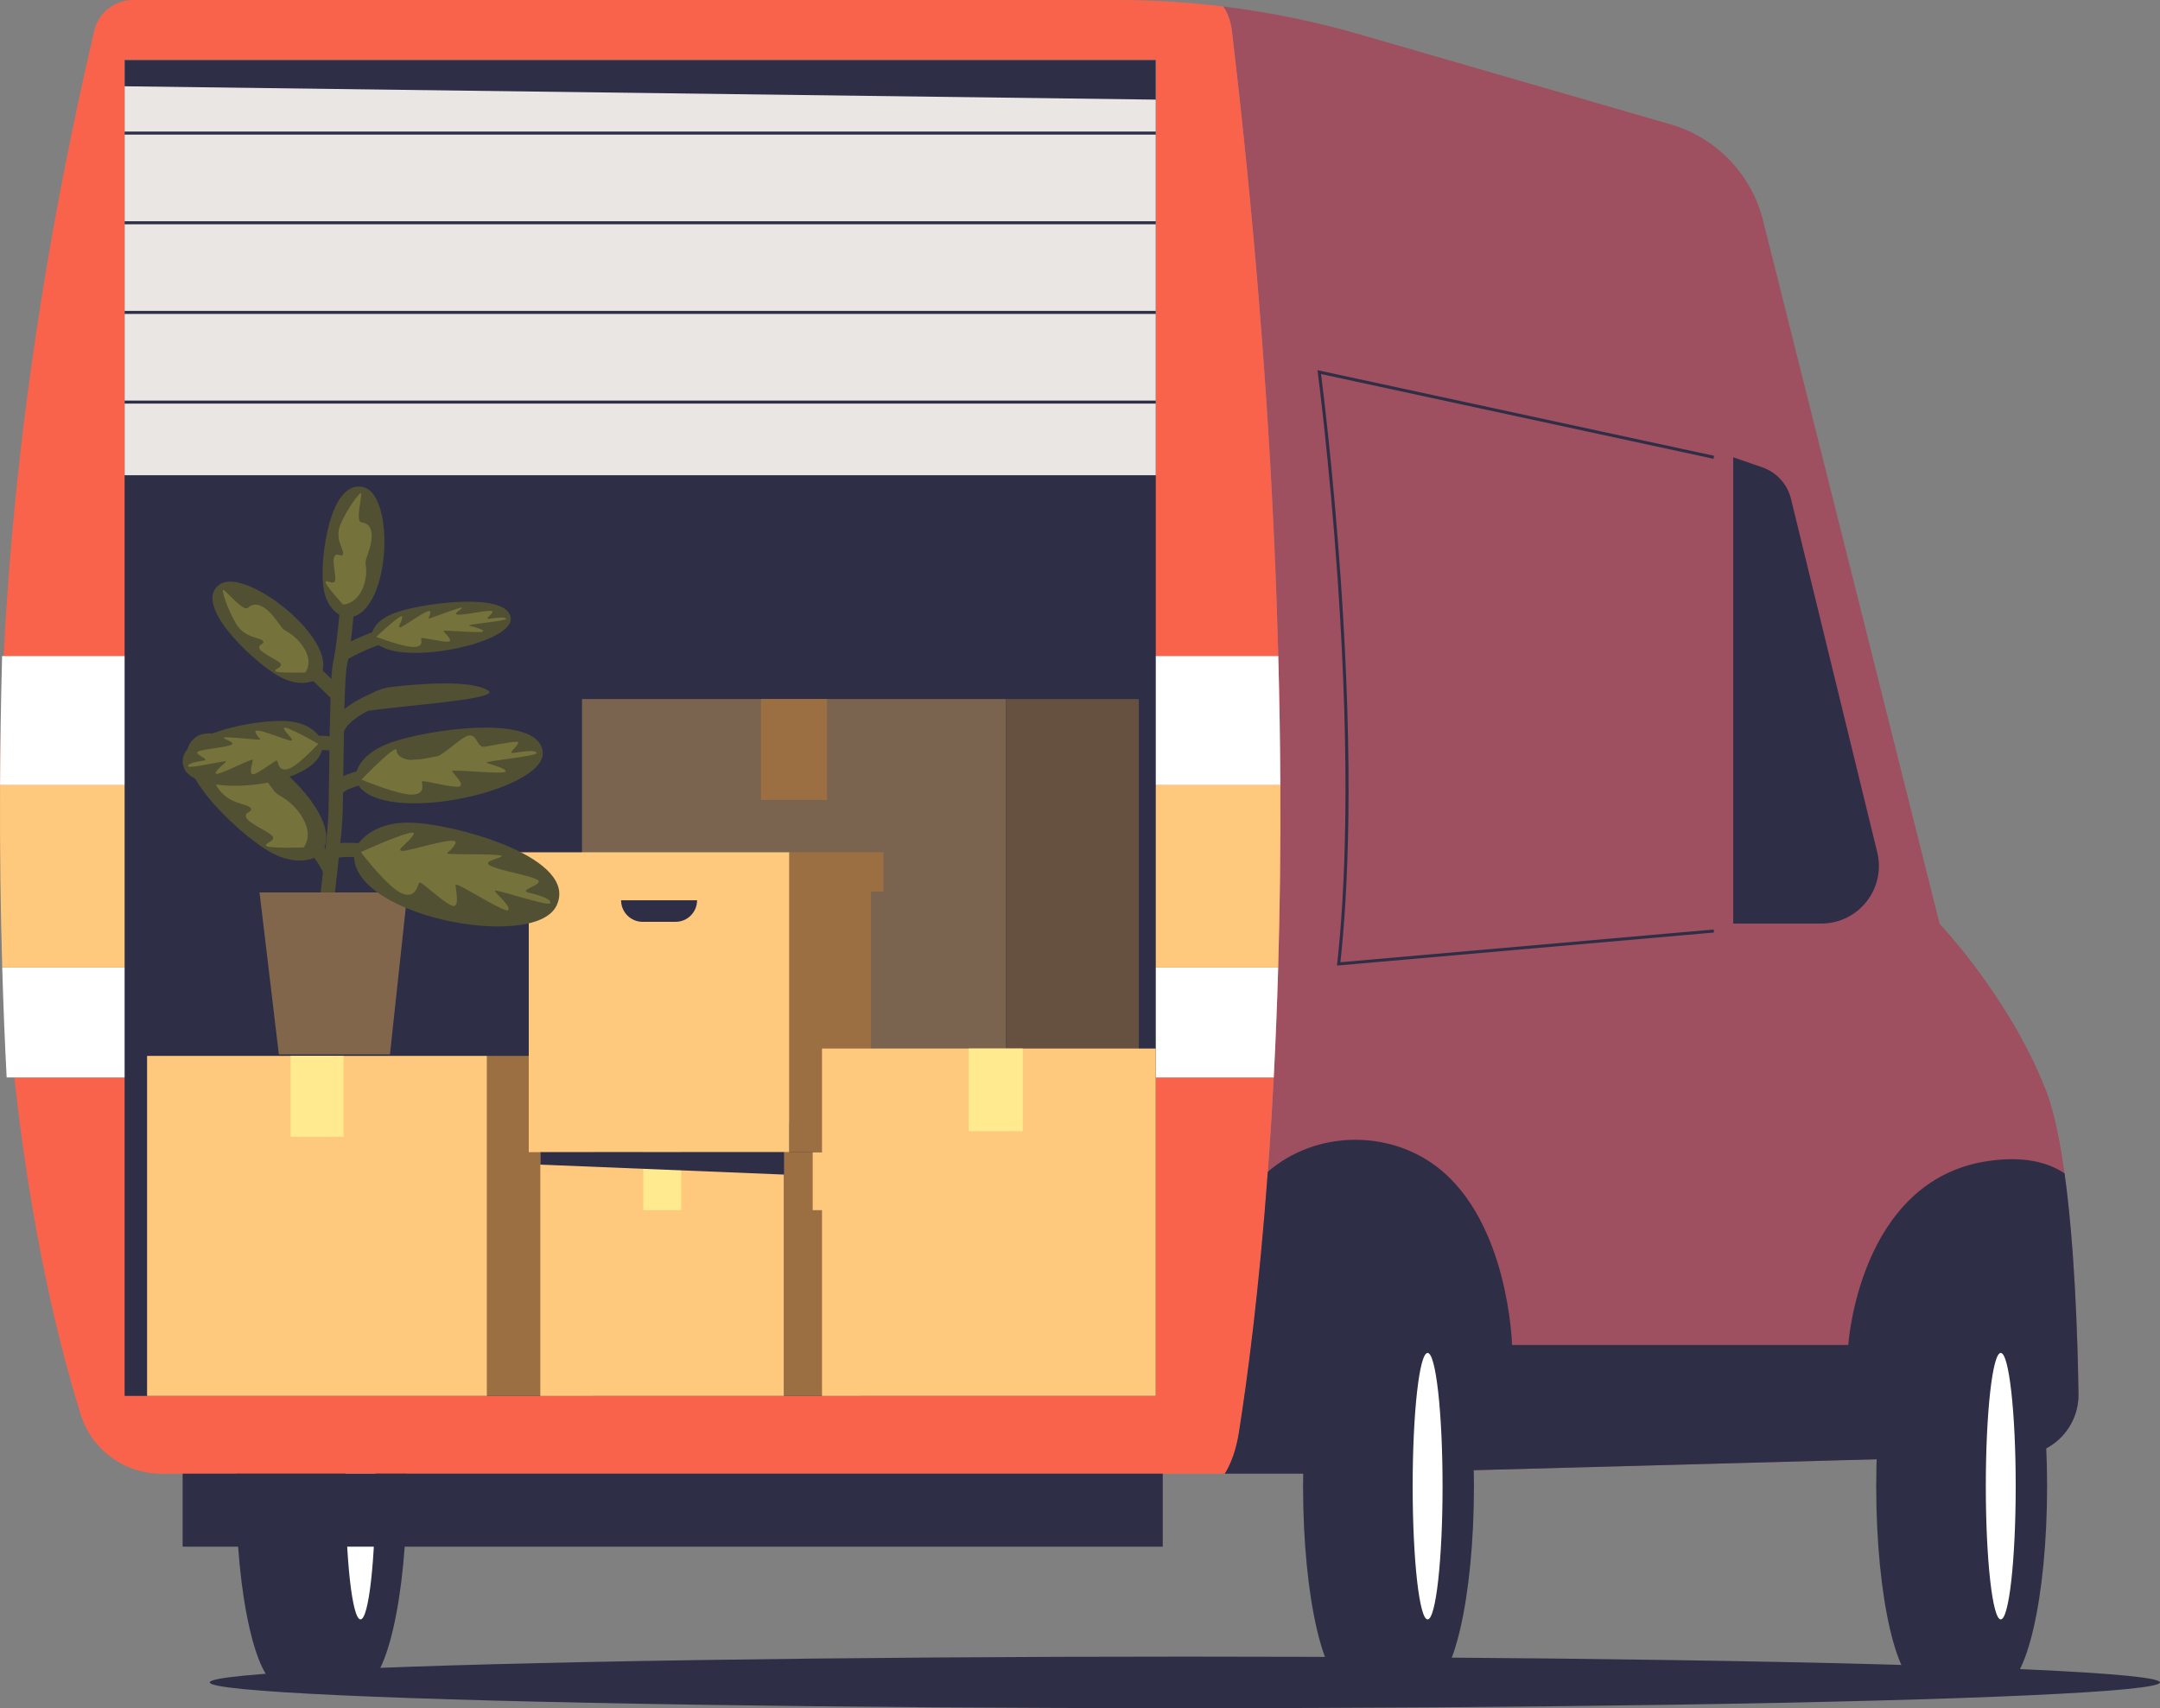 <?xml version="1.0" encoding="UTF-8"?><svg id="Layer_2" xmlns="http://www.w3.org/2000/svg" xmlns:xlink="http://www.w3.org/1999/xlink" viewBox="0 0 1427.8 1129.22"><rect x="0" y="0" width="1427.8" height="1129.22" fill="#808080" stroke="none"/><defs><style>.cls-1{fill:#7a644f;}.cls-2{fill:#665140;}.cls-3{fill:#75723b;}.cls-4{fill:#2e2e47;}.cls-5{fill:#515032;}.cls-6{fill:#fff;}.cls-7{fill:#ffea8f;}.cls-8{fill:none;}.cls-9{fill:#eae6e4;}.cls-10{fill:#9c6f43;}.cls-11{fill:#9e4f60;}.cls-12{fill:#fa634b;}.cls-13{fill:#82664b;}.cls-14{fill:#ffc97d;}.cls-15{clip-path:url(#clippath);}</style><clipPath id="clippath"><rect class="cls-8" x="82.37" y="39.64" width="681.62" height="883.15"/></clipPath></defs><g id="_1"><ellipse class="cls-4" cx="783.22" cy="1112.18" rx="644.58" ry="17.04"/><path class="cls-4" d="M186.61,849.6c-16.91,0-30.63,59.49-30.63,132.86s13.71,132.86,30.63,132.86h51.7v-265.73h-51.7Z"/><ellipse class="cls-4" cx="238.31" cy="982.46" rx="30.63" ry="132.86"/><ellipse class="cls-6" cx="238.31" cy="982.46" rx="9.88" ry="88.08"/><path class="cls-11" d="M1352.2,720.25c-24.08-61.3-70.05-109.46-70.05-109.46l-116.78-465.16c-7.66-30.53-30.97-54.69-61.21-63.44l-205.26-59.42c-29.64-8.58-59.88-14.75-90.43-18.49,2.87,3.65,5.01,9.4,5.83,16.31,59.12,497.46,21.64,819.33,4.61,926.65-1.72,10.85-5,20.11-9.26,26.95h80.63l444.63-12.07c21.96-.6,39.35-18.73,39.02-40.7-.85-56.48-4.79-158.07-21.73-201.18Z"/><path class="cls-12" d="M814.29,20.6c-.82-6.91-2.97-12.66-5.83-16.31-23.24-2.84-46.66-4.28-70.14-4.28H87.89c-12.22,0-22.81,8.43-25.59,20.33-114.84,491.05-42.03,808.77-8.96,914.7,7.27,23.29,28.82,39.16,53.23,39.16h703.09c4.26-6.84,7.54-16.09,9.26-26.95,17.02-107.32,54.51-429.19-4.61-926.65Z"/><path class="cls-4" d="M1145.7,302.3v308.23h58.17c24.7,0,42.88-23.14,37.02-47.14l-57.03-233.66c-2.37-9.71-9.51-17.54-18.96-20.8l-19.2-6.63Z"/><path class="cls-4" d="M1334.9,962.12c21.96-.6,39.35-18.73,39.02-40.7-.58-38.55-2.6-98.11-9.21-145.74-11.39-7.62-27.71-11.61-51.07-8.08-84.96,12.84-91.88,121.51-91.88,121.51h-222.28s-1.98-81.01-49.4-117.56c-32.48-25.04-80.61-24.11-112.03,3.09-5.85,79.54-13.6,137.53-19.16,172.6-1.72,10.85-5,20.11-9.26,26.95h80.63l444.63-12.07Z"/><path class="cls-4" d="M1270.84,849.6c-16.91,0-30.63,59.49-30.63,132.86s13.71,132.86,30.63,132.86h51.7v-265.73h-51.7Z"/><ellipse class="cls-4" cx="1322.54" cy="982.46" rx="30.63" ry="132.86"/><ellipse class="cls-6" cx="1322.54" cy="982.46" rx="9.88" ry="88.08"/><path class="cls-6" d="M844.97,433.69h-87.52v85.29h88.87c-.13-27.31-.56-55.74-1.35-85.29Z"/><path class="cls-6" d="M757.46,712.28h84.51c1.19-22.89,2.19-47.16,2.93-72.78h-87.44v72.78Z"/><path class="cls-14" d="M846.32,518.98h-88.87v120.52h87.44c1.09-37.33,1.63-77.53,1.43-120.52Z"/><path class="cls-6" d="M1.39,433.69h87.52v85.29H.04c.13-27.31.56-55.74,1.35-85.29Z"/><path class="cls-6" d="M88.91,712.28H4.4c-1.19-22.89-2.19-47.16-2.93-72.78h87.44v72.78Z"/><path class="cls-14" d="M.04,518.98h88.87v120.52H1.47c-1.09-37.33-1.63-77.53-1.43-120.52Z"/><path class="cls-4" d="M891.98,849.6c-16.91,0-30.63,59.49-30.63,132.86s13.71,132.86,30.63,132.86h51.7v-265.73h-51.7Z"/><ellipse class="cls-4" cx="943.68" cy="982.46" rx="30.63" ry="132.86"/><ellipse class="cls-6" cx="943.68" cy="982.46" rx="9.88" ry="88.08"/><rect class="cls-4" x="82.37" y="39.64" width="681.62" height="883.15"/><rect class="cls-9" x="82.37" y="39.64" width="681.62" height="274.52"/><rect class="cls-4" x="82.37" y="264.81" width="681.62" height="2"/><rect class="cls-4" x="82.37" y="205.53" width="681.62" height="2"/><rect class="cls-4" x="82.37" y="146.26" width="681.62" height="2"/><rect class="cls-4" x="82.37" y="86.98" width="681.62" height="2"/><path class="cls-4" d="M883.77,638.3l.13-1.21c5.07-45.59,9.22-126.91.24-255.43-5.37-76.88-13.01-134.96-13.08-135.54l-.19-1.41,262.2,56.61-.42,1.96-259.42-56.01c1.2,9.33,8,63.94,12.91,134.24,8.91,127.54,4.9,208.69-.12,254.59l246.75-21.63.17,1.99-249.18,21.84Z"/><polygon class="cls-4" points="82.37 39.64 763.99 39.64 763.99 65.86 82.37 57.03 82.37 39.64"/><rect class="cls-4" x="120.72" y="974.19" width="647.87" height="48.27"/><rect class="cls-14" x="97.22" y="698.02" width="224.76" height="224.76"/><rect class="cls-7" x="192.11" y="698.02" width="34.98" height="53.48"/><rect class="cls-10" x="321.98" y="698.02" width="70.39" height="224.76"/><rect class="cls-1" x="384.71" y="462.12" width="280.3" height="280.3"/><rect class="cls-10" x="503.06" y="462.12" width="43.62" height="66.69"/><rect class="cls-2" x="665.02" y="462.12" width="87.78" height="280.3"/><rect class="cls-14" x="357.17" y="761.66" width="161.13" height="161.13"/><rect class="cls-7" x="425.2" y="761.66" width="25.08" height="38.34"/><rect class="cls-10" x="518.3" y="761.66" width="50.46" height="161.13"/><rect class="cls-14" x="537.2" y="761.66" width="12.66" height="38.34"/><rect class="cls-14" x="349.53" y="589.4" width="172.26" height="172.26"/><rect class="cls-14" x="340.09" y="563.42" width="181.7" height="25.98"/><rect class="cls-10" x="521.79" y="563.42" width="62.2" height="25.98"/><rect class="cls-10" x="521.79" y="589.4" width="53.95" height="172.26"/><path class="cls-4" d="M410.55,595.15h0c0,7.86,6.37,14.24,14.24,14.24h21.75c7.86,0,14.24-6.37,14.24-14.24h-50.22Z"/><path class="cls-5" d="M222.1,527.18c-.67,0-1.34-.14-1.98-.44-2.33-1.1-3.35-3.86-2.26-6.2,3.6-7.72,19.35-11.14,24.09-12.01,2.54-.46,4.99,1.22,5.45,3.77.46,2.55-1.22,4.99-3.77,5.45-7.92,1.45-16.32,4.73-17.28,6.75-.8,1.69-2.5,2.69-4.25,2.69Z"/><path class="cls-5" d="M222.5,497.34c-.67,0-1.34-.14-1.98-.44-2.81-1.31-11.35-1.35-16.24-.97-2.58.21-4.84-1.72-5.04-4.3-.2-2.58,1.72-4.84,4.3-5.04,2.44-.19,14.9-1.01,20.96,1.82,2.34,1.1,3.35,3.89,2.26,6.23-.8,1.7-2.48,2.7-4.25,2.7Z"/><path class="cls-5" d="M216.43,596.92c-.19,0-.37-.01-.56-.03-2.57-.31-4.4-2.64-4.1-5.21.04-.35,4.11-34.68,5.12-49.53.36-5.29.53-18.78.73-34.39.45-35.99.94-64.06,2.76-70.95,2.69-10.16,5.49-48.88,5.52-49.27.19-2.58,2.42-4.52,5.01-4.34,2.58.19,4.52,2.43,4.34,5.01-.12,1.63-2.89,39.99-5.8,51-1.67,6.31-2.14,43.84-2.45,68.67-.2,15.75-.37,29.36-.75,34.91-1.03,15.09-5,48.59-5.17,50-.28,2.38-2.31,4.13-4.65,4.13Z"/><polygon class="cls-13" points="171.56 589.96 184.34 697.08 257.76 697.08 269.31 589.96 171.56 589.96"/><path class="cls-5" d="M228.86,408.36s-13.21-2.45-15.27-21.45c-2.06-18.99,4.63-69.96,26.5-64.92,21.87,5.05,18.18,86.89-11.24,86.36Z"/><path class="cls-3" d="M226.78,399.72s-12.16-13.34-11.58-14.97c.58-1.62,3.65,1.26,5.78,0,2.13-1.26-1.75-13.34,0-16.77,1.75-3.43,5.03,1.08,5.8-1.8.77-2.89-5.79-9.74-1.74-19.47,4.05-9.74,12.93-21.82,13.7-20.74.77,1.08-3.86,18.75,0,19.29,3.86.54,6.56,2.34,6.95,8.11.39,5.77-2.7,12.98-3.67,16.23-.96,3.25.39,4.33,0,9.92-.39,5.59-3.47,18.75-15.24,20.2Z"/><path class="cls-5" d="M210.39,448.41s-10.28,8.13-27.47-2.18c-17.19-10.32-55.72-46.93-37.88-59.78,17.84-12.85,84.1,40.78,65.35,61.97Z"/><path class="cls-3" d="M201.85,444.55s-18.74.59-19.74-.85c-1-1.43,3.33-1.88,3.6-4.23.27-2.35-12.26-7.03-14.05-10.44s4.04-3,2.1-5.36c-1.94-2.36-11.76-1.83-17.39-10.85-5.63-9.02-10.23-23.04-8.84-22.93,1.39.11,13.31,14.49,16.16,12.01s6.05-3.34,11.12-.03,9.19,10.06,11.31,12.78c2.12,2.73,3.87,2.41,8.31,6.17,4.44,3.76,13.55,14.21,7.43,23.72Z"/><path class="cls-5" d="M211.54,565.09s-12.9,10.21-34.49-2.74-69.97-58.93-47.57-75.07c22.4-16.14,105.6,51.2,82.05,77.81Z"/><path class="cls-3" d="M200.83,560.24s-23.53.74-24.79-1.06c-1.25-1.8,4.18-2.36,4.52-5.31.34-2.94-15.4-8.82-17.64-13.1-2.24-4.28,5.07-3.77,2.64-6.73-2.43-2.96-14.77-2.29-21.84-13.62-7.07-11.33-12.84-28.92-11.1-28.79,1.74.14,16.71,18.2,20.29,15.08,3.58-3.12,7.59-4.19,13.96-.04,6.37,4.15,11.54,12.63,14.2,16.05,2.66,3.42,4.85,3.03,10.43,7.75,5.58,4.72,17.01,17.84,9.33,29.78Z"/><path class="cls-5" d="M226.02,437.19c-1.62,0-3.2-.84-4.07-2.35-1.29-2.24-.52-5.11,1.72-6.4,2.11-1.21,20.92-11.89,32.63-12.85,2.59-.21,4.84,1.71,5.05,4.29.21,2.58-1.71,4.84-4.29,5.05-8.15.67-23.5,8.62-28.72,11.63-.74.42-1.54.63-2.33.63Z"/><path class="cls-5" d="M245.74,420.84s-1.18-10.53,17.76-16.55c18.94-6.02,73.17-12.98,74.11,4.69s-84.17,34.15-91.87,11.86Z"/><path class="cls-3" d="M248.72,420.98s17.19-16.33,17.19-13.15-3.86,7.42-1.16,6.82,19.68-13.79,19.68-10-3.28,5,.96,3.64,20.26-7.57,20.07-6.51-8.1,5-1.16,4.54c6.95-.45,20.65-3.64,21.23-2.12s-5.98,5.44-1.93,4.84c4.05-.6,10.42-1.52,11,0,.58,1.52-25.86,3.64-24.51,4.4,1.35.76,9.84,2.42,9.26,3.94s-26.72-1.21-26.19-.15c.53,1.06,7.09,6.64,3.04,6.96-4.05.31-17.17-3.02-17.75-2.41-.58.61,2.32,5.45-4.44,5.91-6.75.45-25.3-6.7-25.3-6.7Z"/><path class="cls-5" d="M234.94,515.15s-1.59-15.55,23.93-24.45,98.63-19.17,99.9,6.93c1.27,26.1-113.46,50.45-123.83,17.52Z"/><path class="cls-3" d="M238.96,515.35s23.17-24.12,23.17-19.42,7.5,7.15,11.14,6.26c1.4-.34,1.07.76,15.79-2.3,4-.83,16.17-12.72,20.34-13.57,6.65-1.35,5.31,8.36,11.26,7.25,12.26-2.3,21.56-3.77,21.83-3.01.78,2.24-8.06,8.03-2.6,7.15,5.46-.88,14.05-2.25,14.83,0,.78,2.25-34.85,5.38-33.03,6.5s13.27,3.58,12.49,5.82c-.78,2.24-36.02-1.79-35.31-.22.71,1.57,9.56,9.81,4.09,10.28s-23.15-4.46-23.93-3.56c-.78.9,3.12,8.06-5.98,8.73-9.1.67-34.1-9.89-34.1-9.89Z"/><path class="cls-5" d="M213.1,490.56s-4.23-13.13-24.91-13.97c-20.68-.84-74.71,9.2-66.66,30.88,8.06,21.68,95.67,12.66,91.56-16.91Z"/><path class="cls-3" d="M210.39,491.74s-24.27-13.89-22.66-10.05c1.61,3.85,7.35,7.66,4.53,7.85-2.82.19-25.3-9.97-23.39-5.39,1.91,4.58,5.58,4.93.94,4.72-4.64-.2-22.7-2.27-21.99-1.05.72,1.22,10.08,3.29,3.38,5.1-6.7,1.81-21.07,2.63-20.84,4.66.23,2.03,8.32,4.54,4.24,5.2-4.08.65-10.48,1.7-10.24,3.74.23,2.04,25.93-4.39,25.05-3.02-.88,1.38-7.94,6.28-6.64,7.91,1.31,1.63,24.28-10.55,24.32-9.09.04,1.46-3.24,10.44.69,9.44,3.93-1,14.47-9.49,15.32-8.96.85.54.6,7.38,7.12,5.63,6.52-1.75,20.17-16.7,20.17-16.7Z"/><path class="cls-5" d="M248.16,568.16c-.26,0-.53-.02-.8-.07-7.12-1.23-20.3-2.5-25.34-.69-2.43.88-5.12-.38-6-2.82-.88-2.43.38-5.12,2.82-6,8.99-3.24,27.98-.1,30.11.27,2.55.44,4.26,2.86,3.82,5.41-.39,2.28-2.37,3.89-4.61,3.89Z"/><path class="cls-5" d="M234.64,561.19s8.05-18.86,38.78-17.28c30.73,1.58,109.33,23.83,94.44,54.82s-143.34,5.66-133.22-37.55Z"/><path class="cls-3" d="M238.49,563.3s37.82-17.25,34.91-11.78c-2.91,5.47-11.92,10.34-7.77,11s38.82-11.3,35.36-4.79c-3.46,6.52-8.94,6.53-2.04,6.86,6.9.33,33.91-.25,32.69,1.45-1.23,1.7-15.36,3.49-5.69,7.09,9.67,3.6,30.83,6.77,30.22,9.74-.61,2.97-12.94,5.58-6.99,7.11,5.95,1.53,15.27,3.95,14.65,6.94s-37.78-10.04-36.67-7.89c1.11,2.16,10.9,10.38,8.74,12.62-2.16,2.24-34.49-18.94-34.75-16.78-.27,2.16,3.37,15.9-2.31,13.89-5.69-2.02-20.12-16.03-21.45-15.35-1.32.68-1.9,10.84-11.31,7.36-9.41-3.48-27.58-27.48-27.58-27.48Z"/><path class="cls-5" d="M223.24,463.98c-1.17,0-2.34-.43-3.25-1.31l-13.77-13.24c-1.87-1.79-1.92-4.76-.13-6.62,1.79-1.87,4.76-1.92,6.62-.13l13.77,13.24c1.87,1.79,1.92,4.76.13,6.62-.92.96-2.15,1.44-3.38,1.44Z"/><path class="cls-5" d="M230.45,472.97s9.34-16.88,29.02-18.99c19.68-2.11,52.01-4.59,63.22,2.49,11.21,7.08-88.36,11.42-92.24,16.5Z"/><path class="cls-5" d="M222.67,487.17c-.53,0-1.06-.09-1.58-.28-2.44-.87-3.7-3.56-2.83-5.99,4.77-13.28,24.92-21.49,27.21-22.38,2.41-.94,5.13.25,6.07,2.66.94,2.41-.25,5.12-2.65,6.07h0c-5.1,2-18.97,8.93-21.8,16.82-.69,1.91-2.49,3.1-4.41,3.1Z"/><path class="cls-5" d="M218.21,581.29c-2.42,0-4.47-1.86-4.66-4.31-.25-1.51-3.47-6.85-6.89-11.36-1.56-2.06-1.16-5,.9-6.56,2.06-1.56,5-1.16,6.56.9,2.51,3.31,8.38,11.51,8.76,16.27.21,2.58-1.72,4.84-4.3,5.04-.13.01-.25.02-.38.02Z"/><g class="cls-15"><rect class="cls-14" x="543.36" y="693.16" width="229.62" height="229.62"/><rect class="cls-7" x="640.31" y="693.16" width="35.73" height="54.63"/><rect class="cls-10" x="772.98" y="693.16" width="71.91" height="229.62"/><rect class="cls-14" x="799.92" y="693.16" width="18.05" height="54.63"/></g><polygon class="cls-4" points="357.17 769.89 518.3 776.47 518.3 761.66 357.17 761.66 357.17 769.89"/></g></svg>